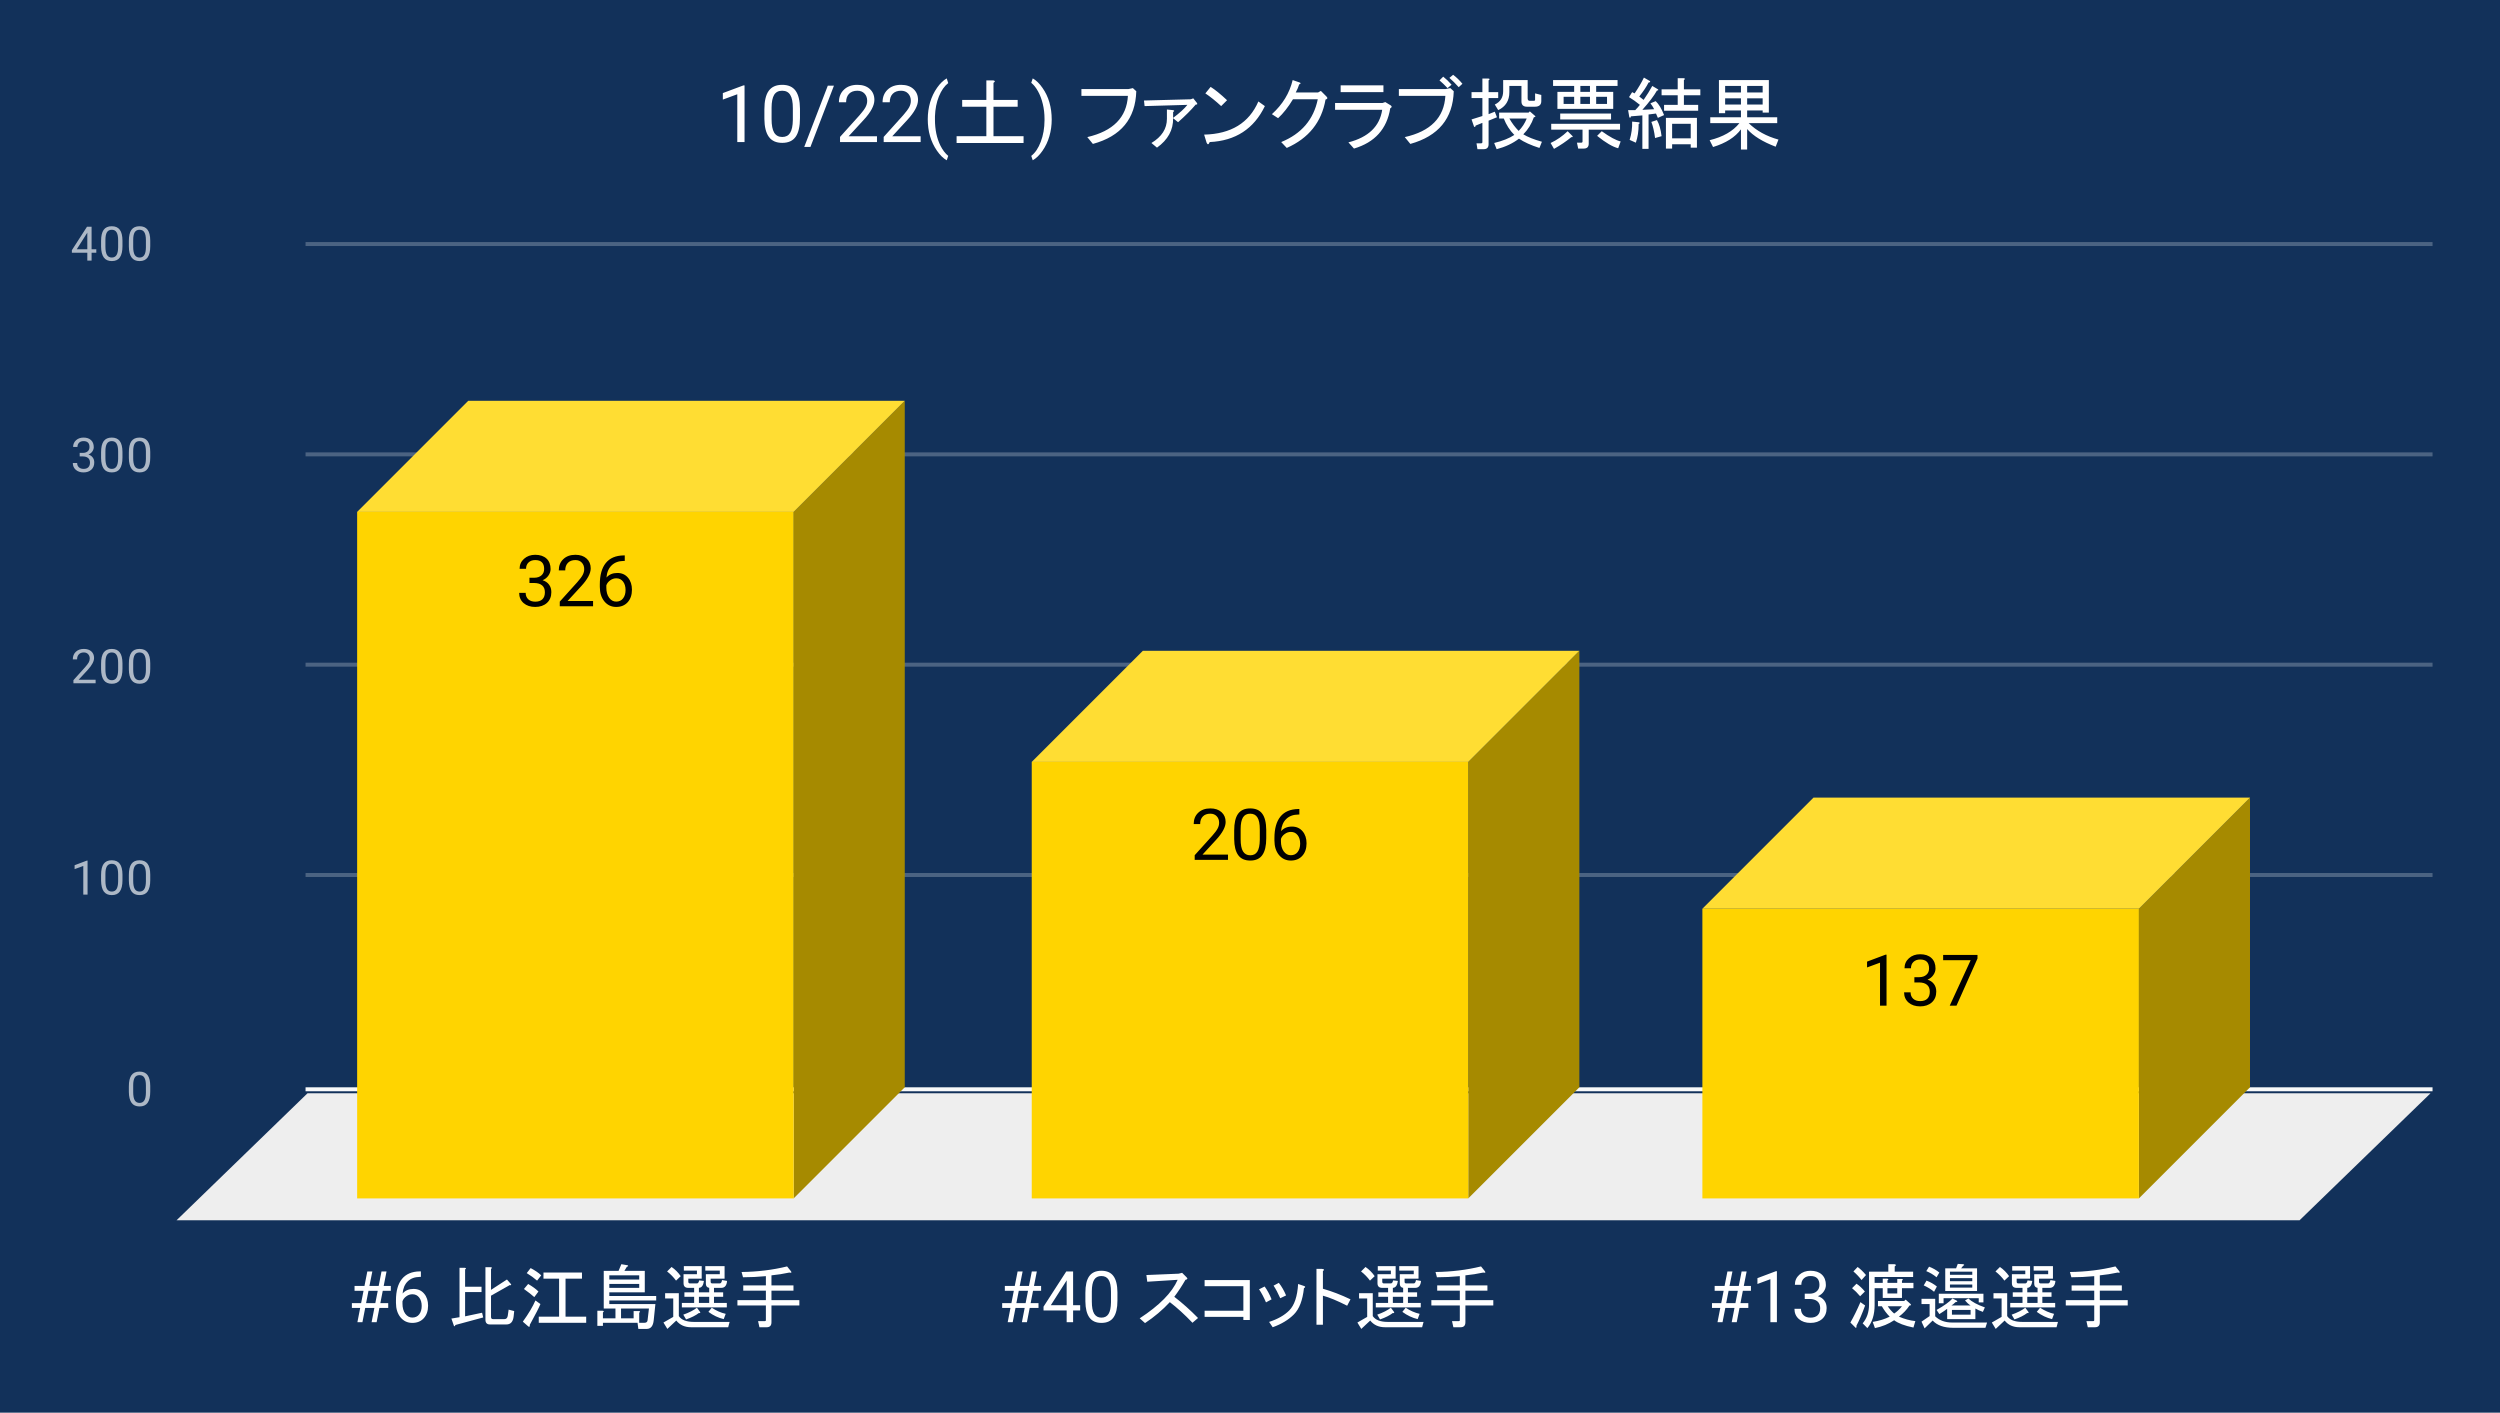 <svg version="1.1" viewBox="0.0 0.0 630.0 356.0" fill="none" stroke="none" stroke-linecap="square" stroke-miterlimit="10" width="630" height="356" xmlns:xlink="http://www.w3.org/1999/xlink" xmlns="http://www.w3.org/2000/svg"><path fill="#12315a" d="M0 0L630.0 0L630.0 356.0L0 356.0L0 0Z" fill-rule="nonzero"/><path stroke="#f8f9fa" stroke-width="1.0" stroke-linecap="butt" d="M77.5 274.5L612.5 274.5" fill-rule="nonzero"/><path fill="#eeeeee" d="M44.5 307.5L77.5 275.5L612.5 275.5L579.5 307.5Z" fill-rule="nonzero"/><path stroke="#4b6382" stroke-width="1.0" stroke-linecap="butt" d="M77.5 220.5L612.5 220.5" fill-rule="nonzero"/><path stroke="#4b6382" stroke-width="1.0" stroke-linecap="butt" d="M77.5 167.5L612.5 167.5" fill-rule="nonzero"/><path stroke="#4b6382" stroke-width="1.0" stroke-linecap="butt" d="M77.5 114.5L612.5 114.5" fill-rule="nonzero"/><path stroke="#4b6382" stroke-width="1.0" stroke-linecap="butt" d="M77.5 61.5L612.5 61.5" fill-rule="nonzero"/><clipPath id="id_0"><path d="M44.8 61.167L612.2 61.167L612.2 307.2L44.8 307.2L44.8 61.167Z" clip-rule="nonzero"/></clipPath><path fill="#a68a00" clip-path="url(#id_0)" d="M228.0 101.0L228.0 274.0L200.0 302.0L200.0 129.0Z" fill-rule="nonzero"/><path fill="#ffdd33" clip-path="url(#id_0)" d="M200.0 129.0L90.0 129.0L118.0 101.0L228.0 101.0Z" fill-rule="nonzero"/><path stroke="#000000" stroke-width="2.0" stroke-linecap="butt" stroke-opacity="0.0" clip-path="url(#id_0)" d="M200.0 302.0L90.0 302.0L90.0 129.0L200.0 129.0Z" fill-rule="nonzero"/><path fill="#ffd400" clip-path="url(#id_0)" d="M200.0 302.0L90.0 302.0L90.0 129.0L200.0 129.0Z" fill-rule="nonzero"/><path fill="#a68a00" clip-path="url(#id_0)" d="M398.0 164.0L398.0 274.0L370.0 302.0L370.0 192.0Z" fill-rule="nonzero"/><path fill="#ffdd33" clip-path="url(#id_0)" d="M370.0 192.0L260.0 192.0L288.0 164.0L398.0 164.0Z" fill-rule="nonzero"/><path stroke="#000000" stroke-width="2.0" stroke-linecap="butt" stroke-opacity="0.0" clip-path="url(#id_0)" d="M370.0 302.0L260.0 302.0L260.0 192.0L370.0 192.0Z" fill-rule="nonzero"/><path fill="#ffd400" clip-path="url(#id_0)" d="M370.0 302.0L260.0 302.0L260.0 192.0L370.0 192.0Z" fill-rule="nonzero"/><path fill="#a68a00" clip-path="url(#id_0)" d="M567.0 201.0L567.0 274.0L539.0 302.0L539.0 229.0Z" fill-rule="nonzero"/><path fill="#ffdd33" clip-path="url(#id_0)" d="M539.0 229.0L429.0 229.0L457.0 201.0L567.0 201.0Z" fill-rule="nonzero"/><path stroke="#000000" stroke-width="2.0" stroke-linecap="butt" stroke-opacity="0.0" clip-path="url(#id_0)" d="M539.0 302.0L429.0 302.0L429.0 229.0L539.0 229.0Z" fill-rule="nonzero"/><path fill="#ffd400" clip-path="url(#id_0)" d="M539.0 302.0L429.0 302.0L429.0 229.0L539.0 229.0Z" fill-rule="nonzero"/><path stroke="#ffd400" stroke-width="3.0" stroke-linejoin="round" stroke-linecap="round" d="M133.422 145.59L134.656 145.59Q135.797 145.575 136.453 144.981Q137.125 144.387 137.125 143.387Q137.125 141.137 134.875 141.137Q133.828 141.137 133.188 141.747Q132.562 142.34 132.562 143.34L130.938 143.34Q130.938 141.825 132.047 140.825Q133.172 139.809 134.875 139.809Q136.688 139.809 137.719 140.762Q138.75 141.715 138.75 143.418Q138.75 144.262 138.203 145.043Q137.672 145.825 136.734 146.215Q137.781 146.543 138.359 147.325Q138.938 148.09 138.938 149.215Q138.938 150.934 137.812 151.95Q136.688 152.95 134.875 152.95Q133.078 152.95 131.953 151.981Q130.828 150.997 130.828 149.403L132.469 149.403Q132.469 150.418 133.125 151.028Q133.781 151.622 134.891 151.622Q136.062 151.622 136.688 151.012Q137.312 150.403 137.312 149.247Q137.312 148.122 136.625 147.528Q135.938 146.934 134.656 146.918L133.422 146.918L133.422 145.59ZM149.453 152.778L141.062 152.778L141.062 151.606L145.5 146.684Q146.484 145.575 146.844 144.872Q147.219 144.168 147.219 143.418Q147.219 142.418 146.609 141.778Q146.016 141.137 145.0 141.137Q143.781 141.137 143.109 141.84Q142.438 142.528 142.438 143.747L140.812 143.747Q140.812 141.981 141.953 140.903Q143.094 139.809 145.0 139.809Q146.781 139.809 147.812 140.747Q148.859 141.684 148.859 143.231Q148.859 145.122 146.453 147.731L143.031 151.45L149.453 151.45L149.453 152.778ZM157.438 139.965L157.438 141.356L157.141 141.356Q155.25 141.387 154.125 142.481Q153.0 143.559 152.828 145.543Q153.828 144.387 155.578 144.387Q157.25 144.387 158.25 145.575Q159.25 146.747 159.25 148.606Q159.25 150.575 158.172 151.762Q157.094 152.95 155.281 152.95Q153.453 152.95 152.297 151.543Q151.156 150.137 151.156 147.903L151.156 147.278Q151.156 143.747 152.656 141.887Q154.172 140.012 157.156 139.965L157.438 139.965ZM155.312 145.731Q154.469 145.731 153.766 146.247Q153.062 146.747 152.797 147.497L152.797 148.09Q152.797 149.668 153.5 150.637Q154.219 151.606 155.281 151.606Q156.375 151.606 157.0 150.809Q157.641 149.997 157.641 148.684Q157.641 147.356 157.0 146.543Q156.359 145.731 155.312 145.731Z" fill-rule="nonzero"/><path fill="#000000" d="M133.422 145.59L134.656 145.59Q135.797 145.575 136.453 144.981Q137.125 144.387 137.125 143.387Q137.125 141.137 134.875 141.137Q133.828 141.137 133.188 141.747Q132.562 142.34 132.562 143.34L130.938 143.34Q130.938 141.825 132.047 140.825Q133.172 139.809 134.875 139.809Q136.688 139.809 137.719 140.762Q138.75 141.715 138.75 143.418Q138.75 144.262 138.203 145.043Q137.672 145.825 136.734 146.215Q137.781 146.543 138.359 147.325Q138.938 148.09 138.938 149.215Q138.938 150.934 137.812 151.95Q136.688 152.95 134.875 152.95Q133.078 152.95 131.953 151.981Q130.828 150.997 130.828 149.403L132.469 149.403Q132.469 150.418 133.125 151.028Q133.781 151.622 134.891 151.622Q136.062 151.622 136.688 151.012Q137.312 150.403 137.312 149.247Q137.312 148.122 136.625 147.528Q135.938 146.934 134.656 146.918L133.422 146.918L133.422 145.59ZM149.453 152.778L141.062 152.778L141.062 151.606L145.5 146.684Q146.484 145.575 146.844 144.872Q147.219 144.168 147.219 143.418Q147.219 142.418 146.609 141.778Q146.016 141.137 145.0 141.137Q143.781 141.137 143.109 141.84Q142.438 142.528 142.438 143.747L140.812 143.747Q140.812 141.981 141.953 140.903Q143.094 139.809 145.0 139.809Q146.781 139.809 147.812 140.747Q148.859 141.684 148.859 143.231Q148.859 145.122 146.453 147.731L143.031 151.45L149.453 151.45L149.453 152.778ZM157.438 139.965L157.438 141.356L157.141 141.356Q155.25 141.387 154.125 142.481Q153.0 143.559 152.828 145.543Q153.828 144.387 155.578 144.387Q157.25 144.387 158.25 145.575Q159.25 146.747 159.25 148.606Q159.25 150.575 158.172 151.762Q157.094 152.95 155.281 152.95Q153.453 152.95 152.297 151.543Q151.156 150.137 151.156 147.903L151.156 147.278Q151.156 143.747 152.656 141.887Q154.172 140.012 157.156 139.965L157.438 139.965ZM155.312 145.731Q154.469 145.731 153.766 146.247Q153.062 146.747 152.797 147.497L152.797 148.09Q152.797 149.668 153.5 150.637Q154.219 151.606 155.281 151.606Q156.375 151.606 157.0 150.809Q157.641 149.997 157.641 148.684Q157.641 147.356 157.0 146.543Q156.359 145.731 155.312 145.731Z" fill-rule="nonzero"/><path stroke="#ffd400" stroke-width="3.0" stroke-linejoin="round" stroke-linecap="round" d="M309.453 216.688L301.062 216.688L301.062 215.516L305.5 210.594Q306.484 209.485 306.844 208.782Q307.219 208.078 307.219 207.328Q307.219 206.328 306.609 205.688Q306.016 205.047 305.0 205.047Q303.781 205.047 303.109 205.75Q302.438 206.438 302.438 207.657L300.812 207.657Q300.812 205.891 301.953 204.813Q303.094 203.719 305.0 203.719Q306.781 203.719 307.812 204.657Q308.859 205.594 308.859 207.141Q308.859 209.032 306.453 211.641L303.031 215.36L309.453 215.36L309.453 216.688ZM319.094 211.235Q319.094 214.078 318.109 215.469Q317.141 216.86 315.062 216.86Q313.016 216.86 312.031 215.5Q311.047 214.141 311.016 211.453L311.016 209.282Q311.016 206.453 311.984 205.094Q312.969 203.719 315.047 203.719Q317.109 203.719 318.078 205.047Q319.062 206.36 319.094 209.125L319.094 211.235ZM317.469 209Q317.469 206.938 316.875 206Q316.297 205.047 315.047 205.047Q313.797 205.047 313.219 206Q312.656 206.938 312.641 208.875L312.641 211.485Q312.641 213.563 313.234 214.547Q313.844 215.532 315.062 215.532Q316.266 215.532 316.844 214.61Q317.438 213.672 317.469 211.672L317.469 209ZM327.438 203.875L327.438 205.266L327.141 205.266Q325.25 205.297 324.125 206.391Q323.0 207.469 322.828 209.453Q323.828 208.297 325.578 208.297Q327.25 208.297 328.25 209.485Q329.25 210.657 329.25 212.516Q329.25 214.485 328.172 215.672Q327.094 216.86 325.281 216.86Q323.453 216.86 322.297 215.453Q321.156 214.047 321.156 211.813L321.156 211.188Q321.156 207.657 322.656 205.797Q324.172 203.922 327.156 203.875L327.438 203.875ZM325.312 209.641Q324.469 209.641 323.766 210.157Q323.062 210.657 322.797 211.407L322.797 212Q322.797 213.578 323.5 214.547Q324.219 215.516 325.281 215.516Q326.375 215.516 327.0 214.719Q327.641 213.907 327.641 212.594Q327.641 211.266 327.0 210.453Q326.359 209.641 325.312 209.641Z" fill-rule="nonzero"/><path fill="#000000" d="M309.453 216.688L301.062 216.688L301.062 215.516L305.5 210.594Q306.484 209.485 306.844 208.782Q307.219 208.078 307.219 207.328Q307.219 206.328 306.609 205.688Q306.016 205.047 305.0 205.047Q303.781 205.047 303.109 205.75Q302.438 206.438 302.438 207.657L300.812 207.657Q300.812 205.891 301.953 204.813Q303.094 203.719 305.0 203.719Q306.781 203.719 307.812 204.657Q308.859 205.594 308.859 207.141Q308.859 209.032 306.453 211.641L303.031 215.36L309.453 215.36L309.453 216.688ZM319.094 211.235Q319.094 214.078 318.109 215.469Q317.141 216.86 315.062 216.86Q313.016 216.86 312.031 215.5Q311.047 214.141 311.016 211.453L311.016 209.282Q311.016 206.453 311.984 205.094Q312.969 203.719 315.047 203.719Q317.109 203.719 318.078 205.047Q319.062 206.36 319.094 209.125L319.094 211.235ZM317.469 209Q317.469 206.938 316.875 206Q316.297 205.047 315.047 205.047Q313.797 205.047 313.219 206Q312.656 206.938 312.641 208.875L312.641 211.485Q312.641 213.563 313.234 214.547Q313.844 215.532 315.062 215.532Q316.266 215.532 316.844 214.61Q317.438 213.672 317.469 211.672L317.469 209ZM327.438 203.875L327.438 205.266L327.141 205.266Q325.25 205.297 324.125 206.391Q323.0 207.469 322.828 209.453Q323.828 208.297 325.578 208.297Q327.25 208.297 328.25 209.485Q329.25 210.657 329.25 212.516Q329.25 214.485 328.172 215.672Q327.094 216.86 325.281 216.86Q323.453 216.86 322.297 215.453Q321.156 214.047 321.156 211.813L321.156 211.188Q321.156 207.657 322.656 205.797Q324.172 203.922 327.156 203.875L327.438 203.875ZM325.312 209.641Q324.469 209.641 323.766 210.157Q323.062 210.657 322.797 211.407L322.797 212Q322.797 213.578 323.5 214.547Q324.219 215.516 325.281 215.516Q326.375 215.516 327.0 214.719Q327.641 213.907 327.641 212.594Q327.641 211.266 327.0 210.453Q326.359 209.641 325.312 209.641Z" fill-rule="nonzero"/><path stroke="#ffd400" stroke-width="3.0" stroke-linejoin="round" stroke-linecap="round" d="M475.406 253.436L473.766 253.436L473.766 242.592L470.5 243.795L470.5 242.327L475.156 240.577L475.406 240.577L475.406 253.436ZM482.422 246.249L483.656 246.249Q484.797 246.233 485.453 245.639Q486.125 245.045 486.125 244.045Q486.125 241.795 483.875 241.795Q482.828 241.795 482.188 242.405Q481.562 242.999 481.562 243.999L479.938 243.999Q479.938 242.483 481.047 241.483Q482.172 240.467 483.875 240.467Q485.688 240.467 486.719 241.42Q487.75 242.374 487.75 244.077Q487.75 244.92 487.203 245.702Q486.672 246.483 485.734 246.874Q486.781 247.202 487.359 247.983Q487.938 248.749 487.938 249.874Q487.938 251.592 486.812 252.608Q485.688 253.608 483.875 253.608Q482.078 253.608 480.953 252.639Q479.828 251.655 479.828 250.061L481.469 250.061Q481.469 251.077 482.125 251.686Q482.781 252.28 483.891 252.28Q485.062 252.28 485.688 251.67Q486.312 251.061 486.312 249.905Q486.312 248.78 485.625 248.186Q484.938 247.592 483.656 247.577L482.422 247.577L482.422 246.249ZM498.328 241.545L493.031 253.436L491.328 253.436L496.609 241.967L489.672 241.967L489.672 240.639L498.328 240.639L498.328 241.545Z" fill-rule="nonzero"/><path fill="#000000" d="M475.406 253.436L473.766 253.436L473.766 242.592L470.5 243.795L470.5 242.327L475.156 240.577L475.406 240.577L475.406 253.436ZM482.422 246.249L483.656 246.249Q484.797 246.233 485.453 245.639Q486.125 245.045 486.125 244.045Q486.125 241.795 483.875 241.795Q482.828 241.795 482.188 242.405Q481.562 242.999 481.562 243.999L479.938 243.999Q479.938 242.483 481.047 241.483Q482.172 240.467 483.875 240.467Q485.688 240.467 486.719 241.42Q487.75 242.374 487.75 244.077Q487.75 244.92 487.203 245.702Q486.672 246.483 485.734 246.874Q486.781 247.202 487.359 247.983Q487.938 248.749 487.938 249.874Q487.938 251.592 486.812 252.608Q485.688 253.608 483.875 253.608Q482.078 253.608 480.953 252.639Q479.828 251.655 479.828 250.061L481.469 250.061Q481.469 251.077 482.125 251.686Q482.781 252.28 483.891 252.28Q485.062 252.28 485.688 251.67Q486.312 251.061 486.312 249.905Q486.312 248.78 485.625 248.186Q484.938 247.592 483.656 247.577L482.422 247.577L482.422 246.249ZM498.328 241.545L493.031 253.436L491.328 253.436L496.609 241.967L489.672 241.967L489.672 240.639L498.328 240.639L498.328 241.545Z" fill-rule="nonzero"/><path fill="#adb8c6" d="M37.862 275.059Q37.862 276.966 37.206 277.903Q36.566 278.825 35.175 278.825Q33.816 278.825 33.159 277.919Q32.503 277.012 32.472 275.2L32.472 273.762Q32.472 271.872 33.112 270.966Q33.769 270.044 35.159 270.044Q36.534 270.044 37.191 270.934Q37.847 271.809 37.862 273.653L37.862 275.059ZM36.769 273.575Q36.769 272.2 36.378 271.575Q36.003 270.934 35.159 270.934Q34.331 270.934 33.941 271.575Q33.566 272.2 33.566 273.497L33.566 275.231Q33.566 276.606 33.956 277.278Q34.362 277.934 35.175 277.934Q35.972 277.934 36.362 277.309Q36.753 276.684 36.769 275.356L36.769 273.575Z" fill-rule="nonzero"/><path fill="#adb8c6" d="M22.066 225.442L20.988 225.442L20.988 218.223L18.8 219.02L18.8 218.035L21.909 216.864L22.066 216.864L22.066 225.442ZM30.863 221.801Q30.863 223.707 30.206 224.645Q29.566 225.567 28.175 225.567Q26.816 225.567 26.159 224.66Q25.503 223.754 25.472 221.942L25.472 220.504Q25.472 218.614 26.113 217.707Q26.769 216.785 28.159 216.785Q29.534 216.785 30.191 217.676Q30.847 218.551 30.863 220.395L30.863 221.801ZM29.769 220.317Q29.769 218.942 29.378 218.317Q29.003 217.676 28.159 217.676Q27.331 217.676 26.941 218.317Q26.566 218.942 26.566 220.239L26.566 221.973Q26.566 223.348 26.956 224.02Q27.363 224.676 28.175 224.676Q28.972 224.676 29.363 224.051Q29.753 223.426 29.769 222.098L29.769 220.317ZM37.862 221.801Q37.862 223.707 37.206 224.645Q36.566 225.567 35.175 225.567Q33.816 225.567 33.159 224.66Q32.503 223.754 32.472 221.942L32.472 220.504Q32.472 218.614 33.112 217.707Q33.769 216.785 35.159 216.785Q36.534 216.785 37.191 217.676Q37.847 218.551 37.862 220.395L37.862 221.801ZM36.769 220.317Q36.769 218.942 36.378 218.317Q36.003 217.676 35.159 217.676Q34.331 217.676 33.941 218.317Q33.566 218.942 33.566 220.239L33.566 221.973Q33.566 223.348 33.956 224.02Q34.362 224.676 35.175 224.676Q35.972 224.676 36.362 224.051Q36.753 223.426 36.769 222.098L36.769 220.317Z" fill-rule="nonzero"/><path fill="#adb8c6" d="M24.097 172.183L18.503 172.183L18.503 171.402L21.456 168.121Q22.113 167.371 22.363 166.918Q22.613 166.449 22.613 165.949Q22.613 165.277 22.206 164.855Q21.816 164.418 21.128 164.418Q20.331 164.418 19.878 164.886Q19.425 165.34 19.425 166.168L18.347 166.168Q18.347 164.98 19.097 164.261Q19.863 163.527 21.128 163.527Q22.331 163.527 23.019 164.152Q23.706 164.777 23.706 165.824Q23.706 167.074 22.097 168.824L19.816 171.293L24.097 171.293L24.097 172.183ZM30.863 168.543Q30.863 170.449 30.206 171.386Q29.566 172.308 28.175 172.308Q26.816 172.308 26.159 171.402Q25.503 170.496 25.472 168.683L25.472 167.246Q25.472 165.355 26.113 164.449Q26.769 163.527 28.159 163.527Q29.534 163.527 30.191 164.418Q30.847 165.293 30.863 167.136L30.863 168.543ZM29.769 167.058Q29.769 165.683 29.378 165.058Q29.003 164.418 28.159 164.418Q27.331 164.418 26.941 165.058Q26.566 165.683 26.566 166.98L26.566 168.715Q26.566 170.09 26.956 170.761Q27.363 171.418 28.175 171.418Q28.972 171.418 29.363 170.793Q29.753 170.168 29.769 168.84L29.769 167.058ZM37.862 168.543Q37.862 170.449 37.206 171.386Q36.566 172.308 35.175 172.308Q33.816 172.308 33.159 171.402Q32.503 170.496 32.472 168.683L32.472 167.246Q32.472 165.355 33.112 164.449Q33.769 163.527 35.159 163.527Q36.534 163.527 37.191 164.418Q37.847 165.293 37.862 167.136L37.862 168.543ZM36.769 167.058Q36.769 165.683 36.378 165.058Q36.003 164.418 35.159 164.418Q34.331 164.418 33.941 165.058Q33.566 165.683 33.566 166.98L33.566 168.715Q33.566 170.09 33.956 170.761Q34.362 171.418 35.175 171.418Q35.972 171.418 36.362 170.793Q36.753 170.168 36.769 168.84L36.769 167.058Z" fill-rule="nonzero"/><path fill="#adb8c6" d="M20.081 114.128L20.894 114.128Q21.675 114.112 22.113 113.722Q22.55 113.331 22.55 112.659Q22.55 111.159 21.05 111.159Q20.347 111.159 19.925 111.566Q19.519 111.972 19.519 112.628L18.425 112.628Q18.425 111.612 19.159 110.941Q19.909 110.269 21.05 110.269Q22.253 110.269 22.941 110.909Q23.628 111.55 23.628 112.691Q23.628 113.253 23.269 113.769Q22.909 114.284 22.284 114.55Q22.988 114.769 23.363 115.284Q23.753 115.8 23.753 116.55Q23.753 117.691 23.003 118.378Q22.253 119.05 21.05 119.05Q19.863 119.05 19.097 118.394Q18.347 117.737 18.347 116.675L19.441 116.675Q19.441 117.347 19.878 117.753Q20.316 118.159 21.066 118.159Q21.847 118.159 22.253 117.753Q22.675 117.331 22.675 116.566Q22.675 115.831 22.222 115.441Q21.769 115.034 20.894 115.019L20.081 115.019L20.081 114.128ZM30.863 115.284Q30.863 117.191 30.206 118.128Q29.566 119.05 28.175 119.05Q26.816 119.05 26.159 118.144Q25.503 117.237 25.472 115.425L25.472 113.987Q25.472 112.097 26.113 111.191Q26.769 110.269 28.159 110.269Q29.534 110.269 30.191 111.159Q30.847 112.034 30.863 113.878L30.863 115.284ZM29.769 113.8Q29.769 112.425 29.378 111.8Q29.003 111.159 28.159 111.159Q27.331 111.159 26.941 111.8Q26.566 112.425 26.566 113.722L26.566 115.456Q26.566 116.831 26.956 117.503Q27.363 118.159 28.175 118.159Q28.972 118.159 29.363 117.534Q29.753 116.909 29.769 115.581L29.769 113.8ZM37.862 115.284Q37.862 117.191 37.206 118.128Q36.566 119.05 35.175 119.05Q33.816 119.05 33.159 118.144Q32.503 117.237 32.472 115.425L32.472 113.987Q32.472 112.097 33.112 111.191Q33.769 110.269 35.159 110.269Q36.534 110.269 37.191 111.159Q37.847 112.034 37.862 113.878L37.862 115.284ZM36.769 113.8Q36.769 112.425 36.378 111.8Q36.003 111.159 35.159 111.159Q34.331 111.159 33.941 111.8Q33.566 112.425 33.566 113.722L33.566 115.456Q33.566 116.831 33.956 117.503Q34.362 118.159 35.175 118.159Q35.972 118.159 36.362 117.534Q36.753 116.909 36.769 115.581L36.769 113.8Z" fill-rule="nonzero"/><path fill="#adb8c6" d="M23.081 62.807L24.269 62.807L24.269 63.682L23.081 63.682L23.081 65.667L22.003 65.667L22.003 63.682L18.113 63.682L18.113 63.042L21.925 57.135L23.081 57.135L23.081 62.807ZM19.347 62.807L22.003 62.807L22.003 58.62L21.863 58.854L19.347 62.807ZM30.863 62.026Q30.863 63.932 30.206 64.87Q29.566 65.792 28.175 65.792Q26.816 65.792 26.159 64.885Q25.503 63.979 25.472 62.167L25.472 60.729Q25.472 58.839 26.113 57.932Q26.769 57.01 28.159 57.01Q29.534 57.01 30.191 57.901Q30.847 58.776 30.863 60.62L30.863 62.026ZM29.769 60.542Q29.769 59.167 29.378 58.542Q29.003 57.901 28.159 57.901Q27.331 57.901 26.941 58.542Q26.566 59.167 26.566 60.464L26.566 62.198Q26.566 63.573 26.956 64.245Q27.363 64.901 28.175 64.901Q28.972 64.901 29.363 64.276Q29.753 63.651 29.769 62.323L29.769 60.542ZM37.862 62.026Q37.862 63.932 37.206 64.87Q36.566 65.792 35.175 65.792Q33.816 65.792 33.159 64.885Q32.503 63.979 32.472 62.167L32.472 60.729Q32.472 58.839 33.112 57.932Q33.769 57.01 35.159 57.01Q36.534 57.01 37.191 57.901Q37.847 58.776 37.862 60.62L37.862 62.026ZM36.769 60.542Q36.769 59.167 36.378 58.542Q36.003 57.901 35.159 57.901Q34.331 57.901 33.941 58.542Q33.566 59.167 33.566 60.464L33.566 62.198Q33.566 63.573 33.956 64.245Q34.362 64.901 35.175 64.901Q35.972 64.901 36.362 64.276Q36.753 63.651 36.769 62.323L36.769 60.542Z" fill-rule="nonzero"/><path fill="#ffffff" d="M94.346 329.591L92.033 329.591L91.33 333.2L90.064 333.2L90.767 329.591L88.674 329.591L88.674 328.387L91.002 328.387L91.611 325.278L89.346 325.278L89.346 324.059L91.846 324.059L92.564 320.403L93.83 320.403L93.096 324.059L95.424 324.059L96.142 320.403L97.408 320.403L96.689 324.059L98.486 324.059L98.486 325.278L96.455 325.278L95.846 328.387L97.83 328.387L97.83 329.591L95.611 329.591L94.908 333.2L93.642 333.2L94.346 329.591ZM92.252 328.387L94.58 328.387L95.189 325.278L92.861 325.278L92.252 328.387ZM106.064 320.387L106.064 321.778L105.767 321.778Q103.877 321.809 102.752 322.903Q101.627 323.981 101.455 325.966Q102.455 324.809 104.205 324.809Q105.877 324.809 106.877 325.997Q107.877 327.169 107.877 329.028Q107.877 330.997 106.799 332.184Q105.721 333.372 103.908 333.372Q102.08 333.372 100.924 331.966Q99.783 330.559 99.783 328.325L99.783 327.7Q99.783 324.169 101.283 322.309Q102.799 320.434 105.783 320.387L106.064 320.387ZM103.939 326.153Q103.096 326.153 102.392 326.669Q101.689 327.169 101.424 327.919L101.424 328.512Q101.424 330.091 102.127 331.059Q102.846 332.028 103.908 332.028Q105.002 332.028 105.627 331.231Q106.267 330.419 106.267 329.106Q106.267 327.778 105.627 326.966Q104.986 326.153 103.939 326.153Z" fill-rule="nonzero"/><path fill="#ffffff" d="M121.346 325.606L117.205 325.606L117.205 331.716L121.486 330.809L121.767 331.997L114.736 333.903Q114.674 334.403 114.392 334.122L113.752 332.278L115.799 331.934L115.799 319.481L117.127 319.481Q117.689 319.559 117.205 319.903L117.205 324.262L121.346 324.262L121.346 325.606ZM128.799 323.637Q128.877 323.981 128.455 323.841L123.736 326.512L123.736 331.856Q123.736 332.419 124.236 332.419L127.111 332.419Q127.814 332.419 127.955 331.575L128.174 330.028L129.58 330.387L129.439 331.716Q129.221 333.762 127.611 333.762L123.455 333.762Q122.33 333.762 122.33 332.559L122.33 319.341L123.674 319.341Q124.236 319.419 123.736 319.762L123.736 325.044L127.752 322.434L128.799 323.637ZM136.189 328.622Q135.689 329.887 133.517 333.841Q133.58 334.747 132.877 334.044L131.752 333.059Q133.939 330.028 134.924 327.716L136.189 328.622ZM136.955 322.231L136.955 320.684L146.658 320.684L146.658 322.231L142.517 322.231L142.517 331.794L147.721 331.794L147.721 333.341L135.767 333.341L135.767 331.794L140.892 331.794L140.892 322.231L136.955 322.231ZM135.346 322.716Q134.221 321.731 132.736 320.825L133.721 319.559Q135.346 320.403 136.392 321.387L135.346 322.716ZM134.642 326.872Q133.721 326.028 132.033 324.825L133.096 323.559Q134.783 324.544 135.689 325.466L134.642 326.872ZM157.346 320.262L162.486 320.262L162.486 325.669L153.549 325.669L153.549 326.591L165.361 326.591L165.361 327.716L153.549 327.716L153.549 328.622L165.158 328.622L164.736 332.7Q164.517 334.887 162.971 334.887L160.861 334.887L160.658 333.341L151.939 333.341L151.939 334.122L150.533 334.122L150.533 330.309L151.861 330.309Q152.424 330.387 151.939 330.731L151.939 332.216L155.096 332.216L155.096 329.747L153.627 329.747L152.142 329.747L152.142 320.262L155.877 320.262L156.58 318.575L158.189 318.856Q158.471 319.137 157.986 319.2L157.346 320.262ZM156.502 329.747L156.502 332.216L159.674 332.216L159.674 330.387L161.002 330.387Q161.564 330.45 161.08 330.809L161.08 333.341L162.408 333.341Q163.111 333.341 163.189 332.7L163.533 329.747L156.502 329.747ZM153.549 324.544L161.08 324.544L161.08 323.559L153.549 323.559L153.549 324.544ZM153.549 322.434L161.08 322.434L161.08 321.387L153.549 321.387L153.549 322.434ZM183.861 333.122L183.502 334.466L174.158 334.466Q171.767 334.466 170.424 332.778L168.174 334.887L167.189 333.278L169.658 331.856L169.658 327.216L167.611 327.216L167.611 325.887L171.064 325.887L171.064 331.653Q172.049 333.122 174.861 333.122L183.861 333.122ZM181.392 323.419Q181.814 323.419 181.955 322.575L183.221 322.794Q183.08 324.544 181.752 324.544L179.924 324.544L179.924 325.669L182.236 325.669L182.236 326.794L179.924 326.794L179.924 328.341L183.158 328.341L183.158 329.466L171.83 329.466L171.83 328.341L174.924 328.341L174.924 326.794L172.471 326.794L172.471 325.669L174.924 325.669L174.924 324.544L173.455 324.544Q172.252 324.544 172.252 323.356L172.252 321.106L175.627 321.106L175.627 320.184L172.33 320.184L172.33 319.059L176.83 319.059L176.83 322.231L173.455 322.231L173.455 322.997Q173.455 323.419 173.877 323.419L175.627 323.419Q176.049 323.419 176.189 322.653L177.392 322.794Q177.174 324.481 176.127 324.544L176.127 325.669L178.721 325.669L178.721 324.544Q177.877 324.403 177.877 323.497L177.877 321.106L181.392 321.106L181.392 320.184L177.736 320.184L177.736 319.059L182.596 319.059L182.596 322.231L179.08 322.231L179.08 322.997Q179.08 323.419 179.502 323.419L181.392 323.419ZM179.361 329.544Q181.049 330.669 182.877 331.091L182.377 332.419Q180.346 331.934 178.517 330.591L179.361 329.544ZM172.189 331.294Q174.361 330.528 175.627 329.544L176.408 330.591Q176.611 331.012 176.127 330.872Q174.924 331.794 172.892 332.497L172.189 331.294ZM176.127 326.794L176.127 328.341L178.721 328.341L178.721 326.794L176.127 326.794ZM169.236 319.278Q170.564 320.184 171.549 321.591L170.361 322.716Q169.439 321.45 168.111 320.403L169.236 319.278ZM186.877 320.544Q192.924 320.466 198.346 319.137L199.252 320.262Q199.752 320.887 198.908 320.684Q196.658 321.169 194.408 321.387L194.408 323.919L199.955 323.919L199.955 325.247L194.408 325.247L194.408 327.637L201.439 327.637L201.439 328.981L194.408 328.981L194.408 333.2Q194.408 334.466 193.205 334.466L191.377 334.466L191.033 332.919L192.783 332.919Q193.002 332.919 193.002 332.7L193.002 328.981L185.83 328.981L185.83 327.637L193.002 327.637L193.002 325.247L187.299 325.247L187.299 323.919L193.002 323.919L193.002 321.591Q190.049 321.872 187.236 321.872L186.877 320.544Z" fill-rule="nonzero"/><path fill="#ffffff" d="M258.219 329.591L255.906 329.591L255.203 333.2L253.938 333.2L254.641 329.591L252.547 329.591L252.547 328.387L254.875 328.387L255.484 325.278L253.219 325.278L253.219 324.059L255.719 324.059L256.438 320.403L257.703 320.403L256.969 324.059L259.297 324.059L260.016 320.403L261.281 320.403L260.562 324.059L262.359 324.059L262.359 325.278L260.328 325.278L259.719 328.387L261.703 328.387L261.703 329.591L259.484 329.591L258.781 333.2L257.516 333.2L258.219 329.591ZM256.125 328.387L258.453 328.387L259.062 325.278L256.734 325.278L256.125 328.387ZM270.422 328.903L272.203 328.903L272.203 330.231L270.422 330.231L270.422 333.2L268.797 333.2L268.797 330.231L262.969 330.231L262.969 329.278L268.703 320.403L270.422 320.403L270.422 328.903ZM264.812 328.903L268.797 328.903L268.797 322.622L268.594 322.981L264.812 328.903ZM281.594 327.747Q281.594 330.591 280.609 331.981Q279.641 333.372 277.562 333.372Q275.516 333.372 274.531 332.012Q273.547 330.653 273.516 327.966L273.516 325.794Q273.516 322.966 274.484 321.606Q275.469 320.231 277.547 320.231Q279.609 320.231 280.578 321.559Q281.562 322.872 281.594 325.637L281.594 327.747ZM279.969 325.512Q279.969 323.45 279.375 322.512Q278.797 321.559 277.547 321.559Q276.297 321.559 275.719 322.512Q275.156 323.45 275.141 325.387L275.141 327.997Q275.141 330.075 275.734 331.059Q276.344 332.044 277.562 332.044Q278.766 332.044 279.344 331.122Q279.938 330.184 279.969 328.184L279.969 325.512Z" fill-rule="nonzero"/><path fill="#ffffff" d="M295.922 326.794Q298.953 329.122 301.906 332.137L300.5 333.341Q297.547 330.247 294.797 328.137Q292.062 331.091 288.547 333.419L287.203 332.216Q294.656 327.356 296.766 322.512L289.109 322.997L288.891 321.309L297.047 320.966L297.891 320.747L299.016 321.872Q299.516 322.372 298.734 322.512Q297.406 324.825 295.922 326.794ZM313.328 324.122L303.562 324.122L303.562 322.575L314.953 322.575L314.953 332.637L313.328 332.637L313.328 331.856L303.562 331.856L303.562 330.309L313.328 330.309L313.328 324.122ZM328.594 324.622Q328.109 329.184 326.062 331.231Q324.031 333.278 320.719 334.466L319.812 333.122Q323.047 332.075 324.875 330.247Q326.844 328.278 327.125 323.559L328.594 324.059Q329.234 324.262 328.594 324.622ZM322.625 327.153Q321.781 325.247 320.938 323.981L322.266 323.278Q323.328 324.622 324.094 326.45L322.625 327.153ZM319.031 328.2Q318.188 326.231 317.281 324.903L318.688 324.2Q319.672 325.528 320.438 327.434L319.031 328.2ZM333.375 324.762Q336.812 325.747 340.328 327.434L339.484 329.044Q335.766 327.153 333.375 326.512L333.375 333.841L331.75 333.841L331.75 319.762L333.156 319.762Q334.0 319.841 333.375 320.325L333.375 324.762ZM358.734 333.122L358.375 334.466L349.031 334.466Q346.641 334.466 345.297 332.778L343.047 334.887L342.062 333.278L344.531 331.856L344.531 327.216L342.484 327.216L342.484 325.887L345.938 325.887L345.938 331.653Q346.922 333.122 349.734 333.122L358.734 333.122ZM356.266 323.419Q356.688 323.419 356.828 322.575L358.094 322.794Q357.953 324.544 356.625 324.544L354.797 324.544L354.797 325.669L357.109 325.669L357.109 326.794L354.797 326.794L354.797 328.341L358.031 328.341L358.031 329.466L346.703 329.466L346.703 328.341L349.797 328.341L349.797 326.794L347.344 326.794L347.344 325.669L349.797 325.669L349.797 324.544L348.328 324.544Q347.125 324.544 347.125 323.356L347.125 321.106L350.5 321.106L350.5 320.184L347.203 320.184L347.203 319.059L351.703 319.059L351.703 322.231L348.328 322.231L348.328 322.997Q348.328 323.419 348.75 323.419L350.5 323.419Q350.922 323.419 351.062 322.653L352.266 322.794Q352.047 324.481 351.0 324.544L351.0 325.669L353.594 325.669L353.594 324.544Q352.75 324.403 352.75 323.497L352.75 321.106L356.266 321.106L356.266 320.184L352.609 320.184L352.609 319.059L357.469 319.059L357.469 322.231L353.953 322.231L353.953 322.997Q353.953 323.419 354.375 323.419L356.266 323.419ZM354.234 329.544Q355.922 330.669 357.75 331.091L357.25 332.419Q355.219 331.934 353.391 330.591L354.234 329.544ZM347.062 331.294Q349.234 330.528 350.5 329.544L351.281 330.591Q351.484 331.012 351.0 330.872Q349.797 331.794 347.766 332.497L347.062 331.294ZM351.0 326.794L351.0 328.341L353.594 328.341L353.594 326.794L351.0 326.794ZM344.109 319.278Q345.438 320.184 346.422 321.591L345.234 322.716Q344.312 321.45 342.984 320.403L344.109 319.278ZM361.75 320.544Q367.797 320.466 373.219 319.137L374.125 320.262Q374.625 320.887 373.781 320.684Q371.531 321.169 369.281 321.387L369.281 323.919L374.828 323.919L374.828 325.247L369.281 325.247L369.281 327.637L376.312 327.637L376.312 328.981L369.281 328.981L369.281 333.2Q369.281 334.466 368.078 334.466L366.25 334.466L365.906 332.919L367.656 332.919Q367.875 332.919 367.875 332.7L367.875 328.981L360.703 328.981L360.703 327.637L367.875 327.637L367.875 325.247L362.172 325.247L362.172 323.919L367.875 323.919L367.875 321.591Q364.922 321.872 362.109 321.872L361.75 320.544Z" fill-rule="nonzero"/><path fill="#ffffff" d="M437.092 329.591L434.779 329.591L434.076 333.2L432.811 333.2L433.514 329.591L431.42 329.591L431.42 328.387L433.748 328.387L434.358 325.278L432.092 325.278L432.092 324.059L434.592 324.059L435.311 320.403L436.576 320.403L435.842 324.059L438.17 324.059L438.889 320.403L440.154 320.403L439.436 324.059L441.233 324.059L441.233 325.278L439.201 325.278L438.592 328.387L440.576 328.387L440.576 329.591L438.358 329.591L437.654 333.2L436.389 333.2L437.092 329.591ZM434.998 328.387L437.326 328.387L437.936 325.278L435.608 325.278L434.998 328.387ZM447.779 333.2L446.139 333.2L446.139 322.356L442.873 323.559L442.873 322.091L447.529 320.341L447.779 320.341L447.779 333.2ZM454.795 326.012L456.029 326.012Q457.17 325.997 457.826 325.403Q458.498 324.809 458.498 323.809Q458.498 321.559 456.248 321.559Q455.201 321.559 454.561 322.169Q453.936 322.762 453.936 323.762L452.311 323.762Q452.311 322.247 453.42 321.247Q454.545 320.231 456.248 320.231Q458.061 320.231 459.092 321.184Q460.123 322.137 460.123 323.841Q460.123 324.684 459.576 325.466Q459.045 326.247 458.108 326.637Q459.154 326.966 459.733 327.747Q460.311 328.512 460.311 329.637Q460.311 331.356 459.186 332.372Q458.061 333.372 456.248 333.372Q454.451 333.372 453.326 332.403Q452.201 331.419 452.201 329.825L453.842 329.825Q453.842 330.841 454.498 331.45Q455.154 332.044 456.264 332.044Q457.436 332.044 458.061 331.434Q458.686 330.825 458.686 329.669Q458.686 328.544 457.998 327.95Q457.311 327.356 456.029 327.341L454.795 327.341L454.795 326.012Z" fill-rule="nonzero"/><path fill="#ffffff" d="M481.201 328.981Q480.139 330.591 478.529 331.794Q480.639 332.7 482.67 332.919L482.186 334.544Q478.811 333.841 477.326 332.7Q475.217 334.122 472.483 334.684L471.92 333.122Q474.451 332.7 476.201 331.794Q475.076 330.669 474.233 329.184L473.248 329.184L473.248 327.856L479.858 327.856L480.217 327.497L481.404 328.559Q481.826 328.981 481.201 328.981ZM470.998 320.466L475.858 320.466L475.858 318.575L477.404 318.575Q478.108 318.716 477.467 319.137L477.467 320.466L482.108 320.466L482.108 321.809L472.404 321.809L472.404 323.278L474.451 323.278L474.451 322.231L475.576 322.231Q476.139 322.294 475.639 322.653L475.639 323.278L478.108 323.278L478.108 322.294L479.233 322.294Q479.795 322.372 479.295 322.716L479.295 323.278L482.186 323.278L482.186 324.622L479.295 324.622L479.295 327.075L474.451 327.075L474.451 325.809L474.451 324.622L472.404 324.622L472.404 328.903Q472.404 332.497 470.576 334.684L469.389 333.481Q470.998 331.575 470.998 328.762L470.998 320.466ZM466.295 333.278Q467.561 331.091 468.826 328.137L470.014 328.981Q468.826 332.216 467.842 334.044Q467.842 334.887 467.561 334.544L466.295 333.278ZM468.748 326.653Q467.764 325.466 466.717 324.622L467.842 323.497Q468.967 324.262 469.951 325.466L468.748 326.653ZM468.123 319.278Q469.108 319.981 470.233 321.309L469.108 322.575Q468.264 321.45 467.061 320.403L468.123 319.278ZM475.717 329.184Q476.42 330.247 477.326 331.012Q478.311 330.387 479.295 329.184L475.717 329.184ZM475.639 325.95L478.108 325.95L478.108 324.622L475.639 324.622L475.639 325.95ZM493.014 327.716Q493.576 328.059 492.795 328.137Q492.17 328.762 491.748 328.981L496.592 328.981Q495.889 328.559 495.186 327.716L496.029 327.216Q497.373 328.481 500.186 329.466L499.686 330.591Q498.639 330.247 497.795 329.747L497.795 332.419L490.686 332.419L490.686 329.825Q490.061 330.309 488.717 331.153L488.014 330.106Q490.904 328.481 492.029 327.216L493.014 327.716ZM484.998 334.747L484.217 333.059L486.264 331.653L486.264 328.622L484.217 328.622L484.217 327.294L487.67 327.294L487.67 331.716Q489.279 333.278 491.951 333.278L500.748 333.278L500.326 334.606L492.233 334.606Q488.717 334.606 487.029 332.778L484.998 334.747ZM490.201 319.622L492.936 319.622L493.358 318.497L494.701 318.575Q495.264 318.716 494.701 318.997L494.201 319.622L498.217 319.622L498.217 325.325L490.201 325.325L490.201 319.622ZM489.779 327.153L489.779 328.419L488.576 328.419L488.576 326.028L499.826 326.028L499.826 328.2L498.639 328.2L498.639 327.153L489.779 327.153ZM488.014 321.872Q486.826 320.887 485.42 320.325L486.123 319.2Q487.592 319.762 488.717 320.684L488.014 321.872ZM487.389 325.528Q486.326 324.622 484.779 323.919L485.483 322.716Q486.967 323.278 488.092 324.2L487.389 325.528ZM491.889 331.294L496.592 331.294L496.592 330.106L491.889 330.106L491.889 331.294ZM491.389 324.481L497.014 324.481L497.014 323.7L491.389 323.7L491.389 324.481ZM491.389 322.856L497.014 322.856L497.014 322.091L491.389 322.091L491.389 322.856ZM491.389 321.247L497.014 321.247L497.014 320.466L491.389 320.466L491.389 321.247ZM518.608 333.122L518.248 334.466L508.904 334.466Q506.514 334.466 505.17 332.778L502.92 334.887L501.936 333.278L504.404 331.856L504.404 327.216L502.358 327.216L502.358 325.887L505.811 325.887L505.811 331.653Q506.795 333.122 509.608 333.122L518.608 333.122ZM516.139 323.419Q516.561 323.419 516.701 322.575L517.967 322.794Q517.826 324.544 516.498 324.544L514.67 324.544L514.67 325.669L516.983 325.669L516.983 326.794L514.67 326.794L514.67 328.341L517.904 328.341L517.904 329.466L506.576 329.466L506.576 328.341L509.67 328.341L509.67 326.794L507.217 326.794L507.217 325.669L509.67 325.669L509.67 324.544L508.201 324.544Q506.998 324.544 506.998 323.356L506.998 321.106L510.373 321.106L510.373 320.184L507.076 320.184L507.076 319.059L511.576 319.059L511.576 322.231L508.201 322.231L508.201 322.997Q508.201 323.419 508.623 323.419L510.373 323.419Q510.795 323.419 510.936 322.653L512.139 322.794Q511.92 324.481 510.873 324.544L510.873 325.669L513.467 325.669L513.467 324.544Q512.623 324.403 512.623 323.497L512.623 321.106L516.139 321.106L516.139 320.184L512.483 320.184L512.483 319.059L517.342 319.059L517.342 322.231L513.826 322.231L513.826 322.997Q513.826 323.419 514.248 323.419L516.139 323.419ZM514.108 329.544Q515.795 330.669 517.623 331.091L517.123 332.419Q515.092 331.934 513.264 330.591L514.108 329.544ZM506.936 331.294Q509.108 330.528 510.373 329.544L511.154 330.591Q511.358 331.012 510.873 330.872Q509.67 331.794 507.639 332.497L506.936 331.294ZM510.873 326.794L510.873 328.341L513.467 328.341L513.467 326.794L510.873 326.794ZM503.983 319.278Q505.311 320.184 506.295 321.591L505.108 322.716Q504.186 321.45 502.858 320.403L503.983 319.278ZM521.623 320.544Q527.67 320.466 533.092 319.137L533.998 320.262Q534.498 320.887 533.654 320.684Q531.404 321.169 529.154 321.387L529.154 323.919L534.701 323.919L534.701 325.247L529.154 325.247L529.154 327.637L536.186 327.637L536.186 328.981L529.154 328.981L529.154 333.2Q529.154 334.466 527.951 334.466L526.123 334.466L525.779 332.919L527.529 332.919Q527.748 332.919 527.748 332.7L527.748 328.981L520.576 328.981L520.576 327.637L527.748 327.637L527.748 325.247L522.045 325.247L522.045 323.919L527.748 323.919L527.748 321.591Q524.795 321.872 521.983 321.872L521.623 320.544Z" fill-rule="nonzero"/><path fill="#ffffff" d="M187.625 35.8L185.797 35.8L185.797 23.753L182.156 25.097L182.156 23.456L187.344 21.519L187.625 21.519L187.625 35.8ZM201.594 29.738Q201.594 32.909 200.516 34.456Q199.438 36.003 197.125 36.003Q194.844 36.003 193.75 34.487Q192.656 32.972 192.625 29.972L192.625 27.566Q192.625 24.425 193.703 22.909Q194.797 21.378 197.109 21.378Q199.406 21.378 200.484 22.863Q201.562 24.331 201.594 27.394L201.594 29.738ZM199.797 27.269Q199.797 24.972 199.141 23.925Q198.5 22.863 197.109 22.863Q195.719 22.863 195.078 23.909Q194.453 24.956 194.438 27.128L194.438 30.019Q194.438 32.316 195.094 33.425Q195.766 34.519 197.125 34.519Q198.469 34.519 199.109 33.487Q199.766 32.456 199.797 30.222L199.797 27.269ZM204.234 37.019L202.672 37.019L208.609 21.581L210.156 21.581L204.234 37.019ZM221.0 35.8L211.688 35.8L211.688 34.503L216.609 29.034Q217.703 27.784 218.109 27.019Q218.531 26.238 218.531 25.409Q218.531 24.3 217.859 23.581Q217.188 22.863 216.062 22.863Q214.703 22.863 213.953 23.644Q213.219 24.409 213.219 25.769L211.406 25.769Q211.406 23.8 212.672 22.597Q213.938 21.378 216.062 21.378Q218.047 21.378 219.188 22.425Q220.344 23.472 220.344 25.191Q220.344 27.3 217.672 30.191L213.859 34.331L221.0 34.331L221.0 35.8ZM232.0 35.8L222.688 35.8L222.688 34.503L227.609 29.034Q228.703 27.784 229.109 27.019Q229.531 26.238 229.531 25.409Q229.531 24.3 228.859 23.581Q228.188 22.863 227.062 22.863Q225.703 22.863 224.953 23.644Q224.219 24.409 224.219 25.769L222.406 25.769Q222.406 23.8 223.672 22.597Q224.938 21.378 227.062 21.378Q229.047 21.378 230.188 22.425Q231.344 23.472 231.344 25.191Q231.344 27.3 228.672 30.191L224.859 34.331L232.0 34.331L232.0 35.8ZM233.797 30.034Q233.797 27.816 234.391 25.784Q234.984 23.753 236.156 22.097Q237.328 20.441 238.578 19.753L238.953 20.941Q237.531 22.034 236.609 24.284Q235.703 26.534 235.609 29.316L235.609 30.144Q235.609 33.909 236.984 36.691Q237.812 38.347 238.953 39.284L238.578 40.394Q237.281 39.675 236.109 37.972Q233.797 34.644 233.797 30.034Z" fill-rule="nonzero"/><path fill="#ffffff" d="M250.281 20.253Q251.062 20.409 250.359 20.878L250.359 25.175L256.453 25.175L256.453 26.894L250.359 26.894L250.359 34.316L257.938 34.316L257.938 36.034L241.062 36.034L241.062 34.316L248.562 34.316L248.562 26.894L242.469 26.894L242.469 25.175L248.562 25.175L248.562 20.253L250.281 20.253Z" fill-rule="nonzero"/><path fill="#ffffff" d="M265.031 30.128Q265.031 32.3 264.453 34.3Q263.891 36.3 262.719 37.987Q261.547 39.675 260.25 40.394L259.875 39.284Q261.375 38.128 262.281 35.706Q263.203 33.284 263.219 30.316L263.219 30.003Q263.219 27.956 262.781 26.191Q262.359 24.425 261.594 23.034Q260.828 21.644 259.875 20.863L260.25 19.753Q261.547 20.472 262.703 22.144Q263.875 23.8 264.453 25.816Q265.031 27.831 265.031 30.128Z" fill-rule="nonzero"/><path fill="#ffffff" d="M274.0 34.55Q283.766 32.284 284.234 24.159L272.516 24.159L272.516 22.441L284.391 22.441L285.484 22.206L286.344 22.988Q286.031 33.378 275.406 36.269L274.0 34.55ZM294.062 27.597L295.625 27.753Q296.172 27.909 295.625 28.222L295.625 29.706Q298.125 27.831 299.219 26.425L288.438 26.738L288.281 25.331L300.078 25.019L300.703 24.784L301.641 25.956Q301.875 26.425 301.328 26.347Q299.531 28.456 296.875 30.8L295.625 29.784Q295.703 34.237 291.562 37.206L290.156 36.034Q294.062 33.691 294.062 29.941L294.062 27.597ZM318.75 26.738Q314.609 35.331 304.844 35.8Q304.453 36.816 304.062 35.956L303.438 33.925Q313.594 33.691 317.109 25.566L318.75 26.738ZM307.734 26.738Q305.625 24.784 303.75 23.534L305.078 21.894Q306.719 22.909 309.219 25.253L307.734 26.738ZM334.031 25.097Q332.547 33.612 324.266 37.284L322.859 35.8Q330.516 32.675 332.078 25.019L325.828 25.019Q324.031 27.988 322.078 29.784L320.516 28.769Q324.578 25.097 325.75 20.175L327.547 20.8Q328.016 21.034 327.391 21.269Q327.078 22.284 326.531 23.3L332.156 23.3L332.859 22.909L334.266 24.316Q334.812 24.863 334.031 25.097ZM339.797 35.878Q347.375 33.925 348.312 27.675L336.438 27.675L336.438 25.956L348.391 25.956L349.094 25.722L350.5 26.581Q350.969 26.972 350.344 27.284Q349.094 35.097 341.203 37.441L339.797 35.878ZM348.625 23.222L337.844 23.222L337.844 21.503L348.625 21.503L348.625 23.222ZM352.516 24.159L352.516 22.441L364.312 22.441L365.484 22.206L366.344 22.988Q366.031 33.3 355.406 36.269L354.0 34.55Q363.766 32.362 364.234 24.159L352.516 24.159ZM364.781 22.206Q363.766 21.113 362.75 20.253L363.688 19.316Q364.781 20.175 365.797 21.347L364.781 22.206ZM367.594 21.972Q366.344 20.566 365.25 19.628L366.188 18.847Q367.438 19.784 368.531 21.113L367.594 21.972ZM383.406 21.659L380.359 21.659L380.359 23.222Q380.359 26.425 377.547 27.753L376.688 26.347Q378.797 25.331 378.797 22.988L378.797 20.175L384.969 20.175L384.969 24.784Q384.969 25.409 385.516 25.409L386.531 25.409Q386.844 25.409 386.844 25.097L386.844 23.534L388.406 23.925L388.406 25.488Q388.406 26.894 386.766 26.894L384.812 26.894Q383.406 26.894 383.406 25.566L383.406 21.659ZM383.875 33.847Q385.516 34.862 388.562 35.722L387.938 37.284Q384.734 36.269 382.781 34.941Q380.438 36.737 377.156 37.597L376.531 36.034Q379.734 35.253 381.609 34.003Q379.891 32.284 378.953 29.863L377.781 29.863L377.781 28.378L385.203 28.378L385.516 28.066L386.688 29.081Q387.234 29.472 386.531 29.55Q385.672 32.05 383.875 33.847ZM380.359 29.863Q381.375 31.659 382.703 32.987Q384.031 31.659 384.734 29.863L380.359 29.863ZM375.047 19.784Q375.672 19.863 375.125 20.253L375.125 23.222L377.547 23.222L377.547 24.706L375.125 24.706L375.125 28.769L376.688 28.144L377.234 29.55L375.125 30.409L375.125 36.347Q375.125 37.597 373.875 37.597L372.312 37.597L372.078 36.112L373.25 36.112Q373.562 36.112 373.562 35.8L373.562 30.956L371.844 31.659Q371.766 32.206 371.453 31.894L370.828 30.097L373.562 29.238L373.562 24.706L370.828 24.706L370.828 23.222L373.562 23.222L373.562 19.784L375.047 19.784ZM396.219 34.237Q396.531 34.628 395.984 34.55Q394.109 36.112 391.609 37.519L390.75 36.034Q393.094 34.941 395.047 33.066L396.219 34.237ZM403.641 33.066Q406.688 35.253 408.406 35.644L407.781 37.362Q405.672 36.816 402.469 34.237L403.641 33.066ZM400.359 36.191Q400.359 37.441 399.109 37.441L397.703 37.441L397.391 35.956L398.484 35.956Q398.797 35.956 398.797 35.644L398.797 32.675L390.906 32.675L390.906 31.191L408.25 31.191L408.25 32.675L400.359 32.675L400.359 36.191ZM391.375 20.175L407.625 20.175L407.625 21.659L402.234 21.659L402.234 23.144L406.531 23.144L406.531 27.441L392.469 27.441L392.469 23.144L396.688 23.144L396.688 21.659L391.375 21.659L391.375 20.175ZM400.672 21.659L398.25 21.659L398.25 23.144L400.672 23.144L400.672 21.659ZM404.969 24.394L402.234 24.394L402.234 26.191L404.969 26.191L404.969 24.394ZM396.688 26.191L396.688 24.394L394.031 24.394L394.031 26.191L396.688 26.191ZM400.672 26.191L400.672 24.394L398.25 24.394L398.25 26.191L400.672 26.191ZM405.984 30.097L393.172 30.097L393.172 28.613L405.984 28.613L405.984 30.097ZM412.938 30.8Q413.484 30.956 412.938 31.269Q412.938 33.925 412.234 35.956L410.672 35.253Q411.375 32.987 411.297 30.644L412.938 30.8ZM417.312 28.613L415.438 28.847L415.438 37.519L413.875 37.519L413.875 29.081L410.984 29.316Q410.906 29.863 410.594 29.55L410.281 27.753L412.078 27.753Q412.703 27.128 413.25 26.425Q411.922 25.331 410.516 24.472L411.297 23.222L411.922 23.534Q413.406 21.347 414.266 19.55L415.75 20.409Q416.062 20.722 415.438 20.8Q414.656 22.363 413.094 24.316L414.188 25.175Q415.438 23.378 416.375 21.659L417.703 22.441Q418.172 22.753 417.547 22.831Q416.453 24.784 413.875 27.675L416.844 27.519Q416.453 26.738 415.906 26.034L417.234 25.488Q418.406 26.581 419.344 29.003L417.781 29.706L417.312 28.613ZM417.078 34.784Q416.766 32.362 416.141 30.722L417.547 30.253Q418.406 31.738 418.719 34.316L417.078 34.784ZM426.062 34.862L426.062 31.191L421.375 31.191L421.375 34.862L426.062 34.862ZM421.375 36.347L421.375 37.441L419.812 37.441L419.812 29.706L427.625 29.706L427.625 37.206L426.062 37.206L426.062 36.347L421.375 36.347ZM424.344 26.425L427.938 26.425L427.938 27.909L419.344 27.909L419.344 26.425L422.781 26.425L422.781 24.003L418.719 24.003L418.719 22.519L422.781 22.519L422.781 19.706L424.266 19.706Q424.891 19.784 424.344 20.175L424.344 22.519L428.484 22.519L428.484 24.003L424.344 24.003L424.344 26.425ZM430.984 31.034L430.984 29.55L438.719 29.55L438.719 27.831L434.734 27.831L434.734 28.534L433.172 28.534L433.172 20.175L445.75 20.175L445.75 28.378L444.188 28.378L444.188 27.831L440.281 27.831L440.281 29.55L447.859 29.55L447.859 31.034L440.672 31.034Q443.641 33.925 448.172 35.175L447.469 36.972Q442.547 35.097 440.281 32.519L440.281 37.675L438.719 37.675L438.719 32.597Q436.531 35.566 431.688 37.05L430.828 35.331Q435.906 34.081 438.328 31.034L430.984 31.034ZM434.734 24.784L434.734 26.347L438.719 26.347L438.719 24.784L434.734 24.784ZM434.734 21.659L434.734 23.3L438.719 23.3L438.719 21.659L434.734 21.659ZM444.188 21.659L440.281 21.659L440.281 23.3L444.188 23.3L444.188 21.659ZM444.188 24.784L440.281 24.784L440.281 26.347L444.188 26.347L444.188 24.784Z" fill-rule="nonzero"/></svg>